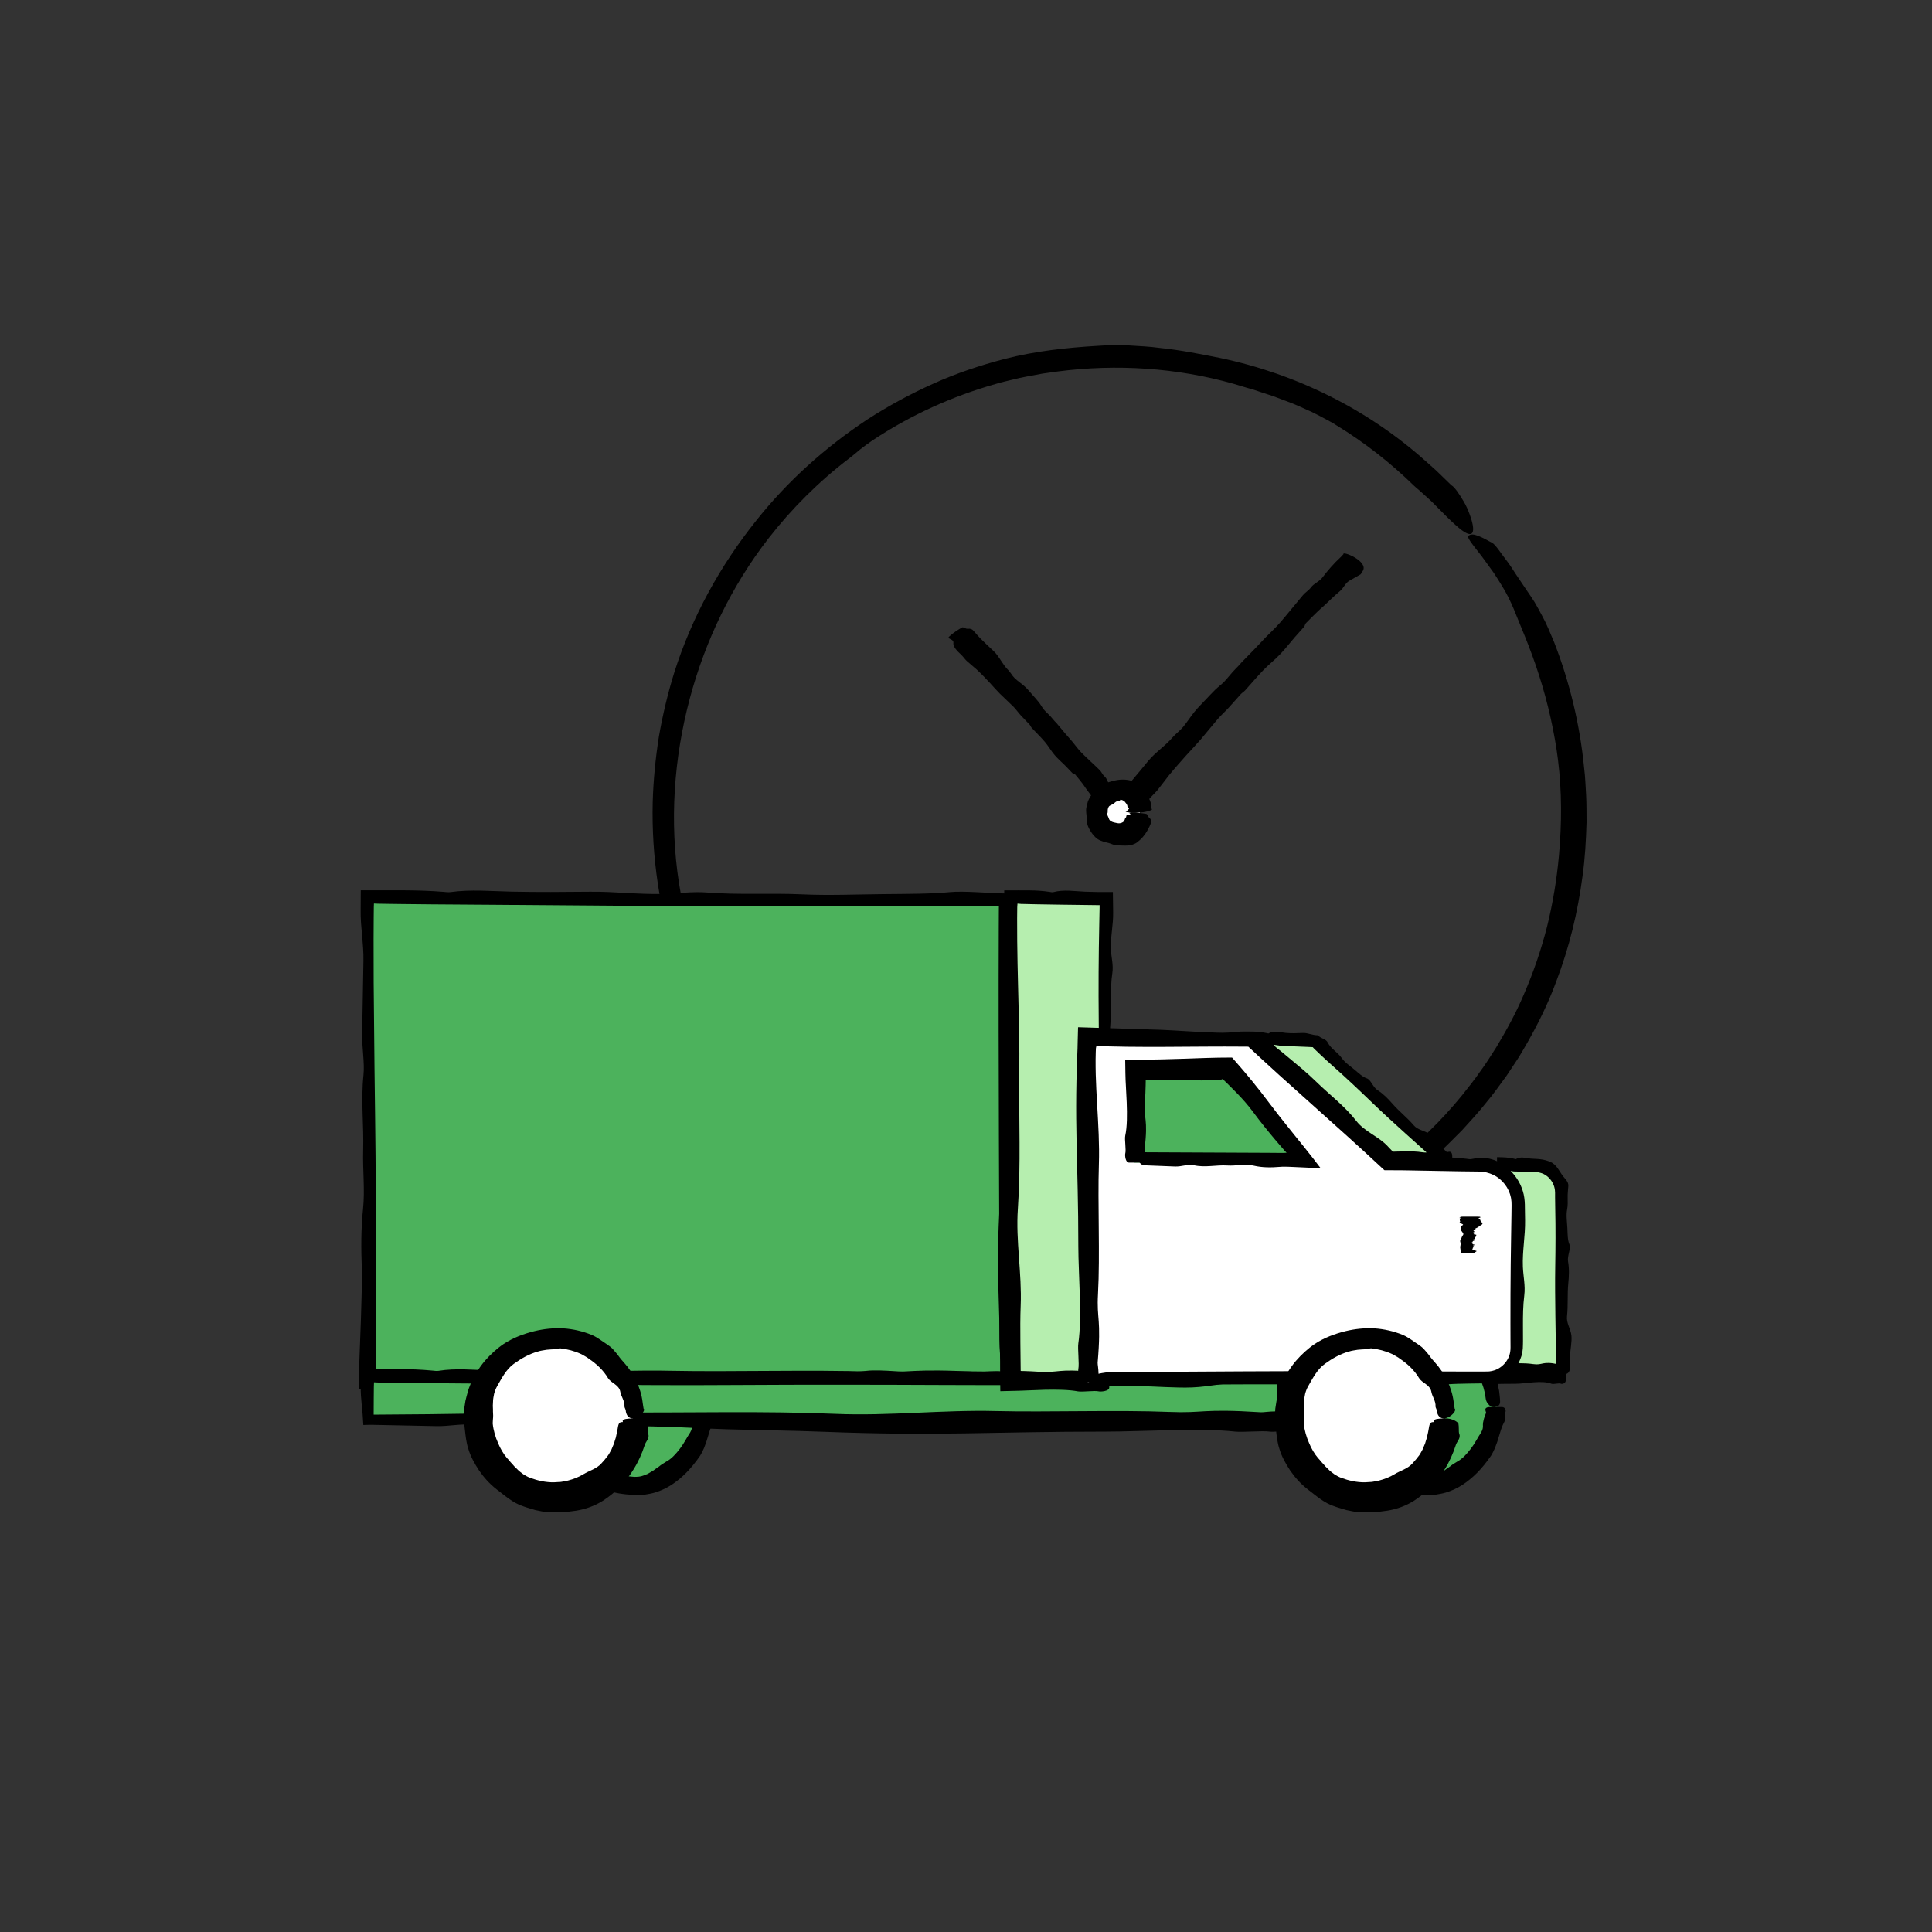 <?xml version="1.0" encoding="utf-8"?>
<!-- Generator: Adobe Illustrator 23.0.4, SVG Export Plug-In . SVG Version: 6.00 Build 0)  -->
<svg version="1.0" xmlns="http://www.w3.org/2000/svg" xmlns:xlink="http://www.w3.org/1999/xlink" x="0px" y="0px"
	 viewBox="0 0 500 500" style="enable-background:new 0 0 500 500;" xml:space="preserve">
<rect x="0" y="0" width="500" height="500" fill="#333333" stroke="none"/>
<style type="text/css">
	.st0{fill:#4CB25C;}
	.st1{fill:#B6EEAF;}
	.st2{fill:#FFFFFF;}
	.st3{fill:none;}
	.st4{fill:none;stroke:#FFFFFF;stroke-miterlimit:10;}
	.st5{fill:none;stroke:#000000;stroke-miterlimit:10;}
	.st6{display:none;}
	.st7{display:inline;fill:none;stroke:#B6EEAF;stroke-width:4;stroke-miterlimit:10;}
</style>
<g id="Ebene_3">
</g>
<g id="Ebene_2">
	<g>
		<g>
			<path d="M375.61,125.58c-0.93-0.9-1.97-1.92-3.08-2.99c-1.08-1.1-2.35-2.12-3.54-3.22c-14.97-13.42-33.52-22.59-53.2-26.72
				c-5.22-1.04-10.41-2.08-15.69-2.61c-2.63-0.37-5.29-0.46-7.94-0.64c-1.33-0.03-2.66-0.03-4-0.03l-2.01,0.01l-2.01,0.12
				c-8.08,0.47-16.23,1.36-24.12,3.39c-6.31,1.65-12.52,3.71-18.46,6.4c-5.95,2.66-11.69,5.78-17.15,9.31
				c-10.85,7.18-20.64,15.96-28.72,26.15c-9.34,11.67-16.66,25.01-21.19,39.3c-1.69,5.43-3,10.98-3.98,16.59
				c-0.88,5.62-1.44,11.29-1.6,16.98c-0.33,14.01,1.75,28.07,6.18,41.38c0.84,2.28,1.6,4.58,2.58,6.81
				c2.68,6.58,5.86,12.99,9.7,18.97c4.99,7.91,11.02,15.11,17.64,21.69c6.04,5.99,12.61,11.48,19.8,16.1l1.69,1.1l1.74,1.02
				c1.16,0.67,2.32,1.37,3.49,2.02c2.4,1.22,4.75,2.54,7.22,3.61c4.86,2.31,9.94,4.14,15.06,5.77c5.44,1.7,11.02,2.93,16.64,3.89
				c5.63,0.9,11.33,1.34,17.02,1.45c14.02,0.12,27.94-2.44,41.1-7.01l3.79-1.37c1.26-0.46,2.49-1.01,3.74-1.5
				c2.51-0.96,4.91-2.17,7.36-3.28c4.79-2.43,9.53-5.01,13.92-8.12l1.88-1.29c0.63-0.43,1.22-0.91,1.83-1.36
				c1.21-0.92,2.44-1.82,3.64-2.75c2.33-1.95,4.72-3.83,6.93-5.93c2.3-2,4.39-4.22,6.55-6.36c2.04-2.26,4.14-4.48,6.02-6.88
				c1.98-2.32,3.73-4.83,5.53-7.29l2.53-3.82c0.86-1.26,1.58-2.61,2.37-3.92c3.05-5.29,5.77-10.79,7.88-16.53
				c3.36-8.76,5.58-17.93,6.8-27.21c0.66-4.64,0.91-9.32,1.05-13.99c-0.02-2.34,0.01-4.68-0.11-7.01c-0.15-2.33-0.21-4.67-0.51-6.99
				c-1.07-11.15-3.71-22.15-7.76-32.6c-1.03-2.43-1.99-4.85-3.25-7.1c-0.61-1.13-1.21-2.26-1.86-3.35
				c-0.69-1.07-1.39-2.13-2.11-3.16c-0.82-1.22-1.69-2.52-2.59-3.85c-0.89-1.33-1.72-2.73-2.71-3.96c-1.19-1.53-2.72-3.93-3.53-4.31
				c-2.49-1.34-5.17-2.95-6.21-1.72c-0.17,0.2,0.28,0.98,1.14,2.13c0.84,1.16,2.14,2.67,3.42,4.5c0.66,0.91,1.35,1.87,2.06,2.85
				c0.67,1.01,1.32,2.06,1.97,3.11c1.33,2.07,2.36,4.27,3.18,6.18c1.53,3.89,4.31,10.07,6.56,17.18c2.3,7.08,4.06,15.05,4.91,21.87
				c1.03,8.21,0.99,16.53,0.26,24.76c-0.56,6.21-1.58,12.38-3.08,18.45c-1.54,6.06-3.58,11.99-6.08,17.72
				c-1.99,4.68-4.44,9.15-7.06,13.51c-1.37,2.14-2.71,4.31-4.23,6.35c-1.43,2.1-3.05,4.08-4.62,6.07
				c-5.35,6.59-11.51,12.53-18.22,17.75c-11.42,8.95-24.58,15.61-38.49,19.69c-17.8,5.25-36.91,6.18-55.19,2.52
				c-10.65-2.15-20.95-5.93-30.54-10.99c-5.7-3-11.15-6.46-16.3-10.33c-5.14-3.88-9.91-8.26-14.32-12.95l-1.94-2.14
				c-0.64-0.72-1.22-1.49-1.83-2.24c-1.21-1.5-2.43-2.99-3.55-4.55c-11.55-15.01-19.39-32.91-22.29-51.66
				c-2.48-15.93-1.33-32.32,2.81-47.82c3.99-14.9,10.81-29.08,20.29-41.31c6.05-7.79,13.1-14.81,20.96-20.8
				c0.99-0.75,1.94-1.56,2.89-2.36c0.99-0.75,1.98-1.51,3.01-2.2c9.88-6.61,20.83-11.55,32.25-14.76c1.29-0.41,2.62-0.66,3.93-1
				c1.31-0.32,2.62-0.64,3.96-0.87l3.98-0.74l4.01-0.56c15.16-1.96,30.74-0.96,45.4,3.19l3.44,1.03l1.73,0.49l1.7,0.57l3.41,1.12
				l3.36,1.26c2.26,0.8,4.41,1.84,6.6,2.81c1.09,0.5,2.13,1.09,3.19,1.64c1.05,0.58,2.12,1.1,3.12,1.76
				c7.36,4.48,14.14,9.8,20.24,15.76c0.27,0.26,0.67,0.6,1.15,0.99c0.46,0.41,0.98,0.88,1.51,1.36c1.06,0.95,2.16,1.94,2.77,2.62
				c4.35,4.43,6.76,6.69,8.21,7.29c1.44,0.61,1.8-0.37,1.52-2.05c-0.14-0.84-0.44-1.85-0.84-2.92c-0.39-1.08-0.89-2.2-1.48-3.2
				C377.65,127.81,376.43,126.02,375.61,125.58z"/>
		</g>
	</g>
	<g>
		<g>
			<circle class="st0" cx="162.25" cy="364.12" r="20.35"/>
		</g>
		<g>
			<g>
				<path d="M183.52,362.67c-0.01-0.55-0.06-1.09-0.13-1.63c-0.08-0.54-0.09-1.1-0.24-1.62c-0.19-0.73-0.22-1.62-0.46-2.46
					c-0.1-0.42-0.21-0.85-0.34-1.26c-0.15-0.39-0.34-0.76-0.55-1.09c-0.45-0.77-1.17-1.27-1.81-1.76c-0.61-0.52-1.3-0.92-1.7-1.66
					c-1.43-2.26-3.66-3.82-5.83-5.34c-1.45-0.99-3.16-1.84-5.01-1.93c-0.35-0.02-0.7-0.14-1.06-0.28c-0.36-0.11-0.73-0.27-1.09-0.41
					c-0.72-0.32-1.44-0.5-1.98-0.28c-0.53,0.21-1.17,0.27-1.83,0.39c-0.66,0.1-1.36,0.11-1.98,0.26c-0.77,0.15-1.53,0.34-2.27,0.61
					c-0.37,0.12-0.74,0.22-1.12,0.31c-0.37,0.12-0.74,0.21-1.13,0.27c-0.94,0.1-1.73,0.6-2.55,0.99c-0.4,0.22-0.78,0.47-1.2,0.66
					c-0.42,0.19-0.85,0.36-1.3,0.51c-0.45,0.14-0.77,0.46-1.04,0.81c-0.26,0.37-0.46,0.79-0.74,1.11c-0.49,0.52-1.06,0.93-1.66,1.34
					c-0.62,0.39-1.17,0.87-1.59,1.47c-0.86,1.29-1.55,2.68-2.32,4.03c-0.55,1.07-1.46,2.12-1.01,3.49c0.04,0.13-0.08,0.27-0.17,0.39
					c-0.49,0.81-0.71,1.73-0.81,2.64c-0.04,0.92-0.09,1.84-0.08,2.77c0,0.52,0.2,1.02,0.46,1.5c0.27,0.48,0.55,0.94,0.57,1.43
					c0.12,1.41,0.46,2.8,0.87,4.18c0.24,0.85,1.34,1.27,1.35,2.08c0.09,0.8,0.49,1.46,0.98,2.01c0.53,0.53,1.04,1.05,1.47,1.65
					c0.34,0.47,0.81,0.83,1.26,1.19c0.48,0.33,0.91,0.69,1.16,1.27c0.57,1.14,1.57,1.86,2.7,2.27c0.61,0.27,1.12,0.67,1.68,1.01
					c0.6,0.39,1.21,0.75,1.85,1.09c0.62,0.38,1.28,0.68,1.97,0.93c2.19,0.8,4.54,1.13,6.92,1.26c0.27,0.02,0.54,0.04,0.8,0.06
					c0.26-0.01,0.52-0.02,0.77-0.02c0.51-0.02,1-0.05,1.48-0.09c0.94-0.16,1.84-0.3,2.67-0.55c1.65-0.51,3.08-1.19,4.39-2.05
					c2.6-1.74,4.87-3.94,7.32-7.49c0.33-0.54,0.68-1.21,1-1.96c0.27-0.77,0.62-1.56,0.84-2.4c0.25-0.82,0.51-1.64,0.74-2.4
					c0.25-0.76,0.56-1.45,0.88-2.04c0.15-0.25,0.15-0.76,0.16-1.26c0-0.5-0.05-1,0.11-1.26c0.12-0.19,0.06-1.28-0.94-1.27
					c-1,0-3,0-3,0c-2,0-1.01,1.25-1.08,1.49c-0.31,0.84-0.56,1.43-0.64,1.91c-0.13,0.47-0.18,0.82-0.18,1.15
					c0.02,0.65,0.05,1.15-0.47,2.04c-0.84,1.25-1.57,2.79-2.63,4.16c-1.03,1.36-2.22,2.68-3.55,3.37c-0.63,0.42-1.3,0.76-1.88,1.27
					c-0.32,0.2-0.63,0.43-0.95,0.66l-0.47,0.35l-0.5,0.3l-1.03,0.6c-0.36,0.16-0.73,0.3-1.1,0.43c-0.74,0.31-1.55,0.33-2.34,0.34
					c-2.18-0.19-4.27-0.4-6.32-0.89c-2.04-0.49-4.05-1.28-5.77-2.54c-2.3-1.76-4.49-3.78-6-6.36c-1.5-2.54-2.44-5.58-2.12-8.58
					c0.37-4.04,1.83-7.96,4.51-10.91c1.09-1.09,2.18-2.18,3.46-3.01l0.46-0.34l0.49-0.29l0.98-0.6c0.7-0.31,1.34-0.73,2.06-0.97
					c3.64-1.58,7.9-1.57,11.63-0.34c1.48,0.52,3.04,1.27,4.51,2.22c1.45,0.99,2.75,2.2,3.83,3.43c2.12,2.53,3.08,5.17,3.36,6.11
					c0.52,1.91,0.42,1.93,0.59,2.91c0.08,0.49,0.31,0.93,0.59,1.26c0.27,0.33,0.53,0.55,0.53,0.55s0.01,0.28,1.01,0.28
					C183.02,364.13,183.56,363.58,183.52,362.67z"/>
			</g>
		</g>
	</g>
	<g>
		<g>
			<circle class="st0" cx="366.94" cy="364.12" r="20.35"/>
		</g>
		<g>
			<g>
				<path d="M388.22,362.67c-0.01-0.55-0.06-1.09-0.13-1.63c-0.08-0.54-0.09-1.1-0.24-1.62c-0.19-0.73-0.22-1.62-0.46-2.46
					c-0.1-0.42-0.21-0.85-0.34-1.26c-0.15-0.39-0.34-0.76-0.55-1.09c-0.45-0.77-1.17-1.27-1.81-1.76c-0.61-0.52-1.3-0.92-1.7-1.66
					c-1.43-2.26-3.66-3.82-5.83-5.34c-1.45-0.99-3.16-1.84-5.01-1.93c-0.35-0.02-0.7-0.14-1.06-0.28c-0.36-0.11-0.73-0.27-1.09-0.41
					c-0.72-0.32-1.44-0.5-1.98-0.28c-0.53,0.21-1.17,0.27-1.84,0.39c-0.66,0.1-1.36,0.11-1.98,0.26c-0.77,0.15-1.53,0.34-2.27,0.61
					c-0.37,0.12-0.74,0.22-1.12,0.31c-0.37,0.12-0.74,0.21-1.13,0.27c-0.94,0.1-1.73,0.6-2.55,0.99c-0.4,0.22-0.78,0.47-1.2,0.66
					c-0.42,0.19-0.85,0.36-1.3,0.51c-0.45,0.14-0.77,0.46-1.04,0.81c-0.26,0.37-0.46,0.79-0.74,1.11c-0.49,0.52-1.06,0.93-1.66,1.34
					c-0.62,0.39-1.17,0.87-1.59,1.47c-0.86,1.29-1.55,2.68-2.32,4.03c-0.55,1.07-1.46,2.12-1.01,3.49c0.04,0.13-0.08,0.27-0.17,0.39
					c-0.49,0.81-0.71,1.73-0.81,2.64c-0.04,0.92-0.09,1.84-0.08,2.77c0,0.52,0.2,1.02,0.46,1.5c0.27,0.48,0.55,0.94,0.57,1.43
					c0.12,1.41,0.46,2.8,0.87,4.18c0.24,0.85,1.34,1.27,1.35,2.08c0.09,0.8,0.49,1.46,0.98,2.01c0.53,0.53,1.04,1.05,1.47,1.65
					c0.34,0.47,0.81,0.83,1.26,1.19c0.48,0.33,0.91,0.69,1.16,1.27c0.57,1.14,1.57,1.86,2.7,2.27c0.61,0.27,1.12,0.67,1.68,1.01
					c0.6,0.39,1.21,0.75,1.85,1.09c0.62,0.38,1.28,0.68,1.97,0.93c2.19,0.8,4.54,1.13,6.92,1.26c0.27,0.02,0.54,0.04,0.8,0.06
					c0.26-0.01,0.52-0.02,0.77-0.02c0.51-0.02,1-0.05,1.48-0.09c0.94-0.16,1.84-0.3,2.67-0.55c1.65-0.51,3.08-1.19,4.39-2.05
					c2.6-1.74,4.87-3.94,7.32-7.49c0.33-0.54,0.68-1.21,1-1.96c0.27-0.77,0.62-1.56,0.84-2.4c0.25-0.82,0.51-1.64,0.74-2.4
					c0.25-0.76,0.56-1.45,0.88-2.04c0.15-0.25,0.15-0.76,0.16-1.26c0-0.5-0.05-1,0.11-1.26c0.12-0.19,0.06-1.28-0.94-1.27
					c-1,0-3,0-3,0c-2,0-1.01,1.25-1.08,1.49c-0.31,0.84-0.56,1.43-0.64,1.91c-0.13,0.47-0.18,0.82-0.18,1.15
					c0.02,0.65,0.05,1.15-0.47,2.04c-0.84,1.25-1.57,2.79-2.63,4.16c-1.03,1.36-2.22,2.68-3.55,3.37c-0.63,0.42-1.3,0.76-1.88,1.27
					c-0.32,0.2-0.63,0.43-0.95,0.66l-0.47,0.35l-0.5,0.3l-1.03,0.6c-0.36,0.16-0.73,0.3-1.1,0.43c-0.74,0.31-1.55,0.33-2.34,0.34
					c-2.18-0.19-4.27-0.4-6.32-0.89c-2.04-0.49-4.05-1.28-5.77-2.54c-2.3-1.76-4.49-3.78-6-6.36c-1.5-2.54-2.44-5.58-2.12-8.58
					c0.37-4.04,1.83-7.96,4.51-10.91c1.09-1.09,2.18-2.18,3.46-3.01l0.46-0.34l0.49-0.29l0.97-0.6c0.7-0.31,1.34-0.73,2.06-0.97
					c3.64-1.58,7.9-1.57,11.63-0.34c1.48,0.52,3.04,1.27,4.51,2.22c1.45,0.99,2.75,2.2,3.83,3.43c2.12,2.53,3.08,5.17,3.36,6.11
					c0.52,1.91,0.42,1.93,0.59,2.91c0.08,0.49,0.31,0.93,0.59,1.26c0.27,0.33,0.53,0.55,0.53,0.55s0.02,0.28,1.02,0.28
					C387.71,364.13,388.26,363.58,388.22,362.67z"/>
			</g>
		</g>
	</g>
	<g>
		<g>
			<path class="st1" d="M405.27,355.69h-16.45v-54.81h8.69c4.29,0,7.77,3.48,7.77,7.77V355.69z"/>
		</g>
		<g>
			<g>
				<path d="M406.26,354.17c0.01-1.13,0.07-2.26,0.09-3.4c0.03-1.57,0.5-3.56,0.33-5.12c-0.2-1.81-1.34-3.21-1.14-5
					c0.31-2.83,0.05-5.65,0.33-8.48c0.18-1.86,0.28-3.79-0.06-5.7c-0.25-1.46,0.82-3.36,0.34-4.45c-0.47-1.09-0.45-2.71-0.51-4.07
					c-0.07-1.67-0.38-3.36-0.06-5.01c0.19-0.97,0.14-1.95,0.13-2.92c-0.01-0.49,0-0.97,0.04-1.46c0.01-0.26,0.03-0.52,0.06-0.78
					c0.01-0.26,0.03-0.53,0.07-0.81c0.1-1.12-0.84-1.88-1.41-2.62c-0.48-0.64-0.85-1.34-1.34-2c-0.48-0.67-1.08-1.31-1.88-1.64
					c-0.84-0.36-1.72-0.6-2.61-0.7c-0.44-0.07-0.92-0.07-1.33-0.1c-0.4-0.01-0.8-0.04-1.21-0.07c-1.27-0.11-2.53-0.62-3.78,0.12
					c-0.12,0.07-0.29-0.02-0.43-0.07c-0.59-0.18-1.42-0.28-2.17-0.34c-0.77-0.06-1.55-0.07-2.3-0.07c0,1.25,0.04,2.5-0.02,3.73
					c-0.01,0.19,0,0.39,0.01,0.58c0.02,0.16,0.04,0.27,0.08,0.41c0.07,0.26,0.17,0.53,0.27,0.79c0.2,0.52,0.4,1.05,0.35,1.57
					c-0.11,1.49-0.22,2.97-0.33,4.46c-0.08,0.9,0.68,1.8,0.34,2.58c-0.69,1.58,0.11,3.1-0.08,4.63c-0.15,1.21,0.49,2.44-0.04,3.63
					c-0.54,1.22-0.5,2.45-0.31,3.67c0.11,0.69-0.04,1.35-0.1,2.02c-0.14,1.45-0.46,2.89-0.62,4.34c-0.25,2.31-0.32,4.63-0.65,6.94
					c-0.49,3.54-0.56,6.21-0.48,8.77c0.04,1.28,0.12,2.53,0.21,3.85c0.02,0.33,0.04,0.66,0.06,1l0.02,0.26l0.02,0.47
					c0.01,0.32,0.02,0.65,0.03,0.98c0.04,1.28,0.07,2.62,0.11,4.03c0.89-0.02,1.89-0.03,2.97-0.05c0.93-0.01,1.94-0.01,3-0.02
					c2.47,0,6.8-1,9.27,0c0.52,0.21,1.96-0.28,2.47,0c0.19,0.11,1.24,0,1.24-1s0-3,0-3c0-2-1.59-0.94-1.85-1
					c-4.33-1-4.06,0.29-6.61-0.09c-1.19-0.18-2.5-0.23-3.86-0.23c-0.34,0-0.68,0-1.03,0.01l-0.13,0c-0.01,0-0.01,0-0.01,0l-0.01,0
					l-0.02,0.01c-0.03,0.02-0.07,0.04-0.12,0.05c-0.02-0.02-0.03-0.07-0.02-0.11l0.01-0.03c0,0.03,0.01-0.09,0.01-0.18l0.01-0.27
					c0.02-0.36,0.04-0.71,0.07-1.05c0.34-3.84-1.31-7.68-0.73-11.5c0.79-5.25,0.24-10.52,0.37-15.79c0.09-3.62-0.14-7.25-0.33-10.87
					c-0.1-1.81-0.18-3.62-0.22-5.44c-0.02-0.91-0.02-1.81-0.01-2.72l0.01-0.68l0.01-0.34l0.01-0.13c0.02-0.14,0.04-0.28,0.07-0.4
					l0.08-0.32l0.5,0.08l0.21,0.03l0.1,0.02l0.41,0.01l3.37,0.1l1.69,0.04c0.32,0,0.45,0.03,0.66,0.05c0.19,0,0.38,0.07,0.57,0.1
					c0.75,0.17,1.44,0.51,2.01,0.99c0.99,0.82,1.66,1.95,1.89,3.16c0.05,0.3,0.09,0.61,0.09,0.92l0.01,0.12l0,0.18l0,0.36l0,0.72
					l0.04,2.88c0.11,4.98,0.08,9.96,0,14.93c-0.13,7.89,0.17,19.17,0.17,21.64s0,2.47,0,3.71c0,1.24,1,2.29,1,2.29s0,0.33,1,0.33
					S406.26,355.11,406.26,354.17z"/>
			</g>
		</g>
	</g>
	<g>
		<g>
			<polygon class="st1" points="375.84,300.88 359.39,300.88 324.42,268.34 340.87,268.34 			"/>
		</g>
		<g>
			<g>
				<path d="M375.49,299.2c-0.76-0.72-1.48-1.47-2.23-2.2c-1.04-1.01-2.06-2.6-3.23-3.46c-1.36-0.99-3.08-1.04-4.15-2.31
					c-1.7-2-3.78-3.59-5.5-5.57c-1.13-1.3-2.37-2.58-3.89-3.54c-1.16-0.73-1.71-2.71-2.77-3.05c-1.06-0.34-2.13-1.37-3.09-2.18
					c-1.18-1-2.53-1.84-3.42-3.11c-1.06-1.5-2.75-2.32-3.61-4c-0.43-0.84-1.38-0.92-2.19-1.54c-0.13-0.1-0.25-0.2-0.36-0.31
					c-1.49-0.01-2.61-0.66-3.88-0.6c-1.48,0.07-2.97,0.12-4.46-0.02c-0.32-0.03-0.53-0.08-0.93-0.13c-0.41-0.05-0.83-0.1-1.26-0.13
					c-0.84-0.05-1.72,0.01-2.14,0.38c-0.08,0.07-0.36-0.02-0.59-0.07c-1.26-0.27-2.5-0.37-3.62-0.39c-1.13-0.03-2.12,0.01-3.21,0
					c0.28,0.27,0.55,0.53,0.79,0.78c0.44,0.46,1.42,1.1,2.29,1.63c0.88,0.55,1.65,0.99,2,1.38c0.51,0.56,1.07,1.16,1.66,1.78
					l0.9,0.94l0.46,0.49l0.23,0.24l0.17,0.19c0.55,0.62,1.68,0.63,1.97,1.37c0.59,1.5,2.16,1.87,3.08,2.97
					c0.72,0.87,1.98,1.18,2.43,2.31c0.46,1.16,1.31,1.91,2.27,2.53c0.54,0.35,0.89,0.88,1.3,1.35c0.89,1.01,1.64,2.16,2.51,3.19
					c1.39,1.64,2.91,3.15,4.24,4.83c1.9,2.39,3.55,4.06,5.2,5.51c0.82,0.73,1.65,1.41,2.5,2.1c0.43,0.35,0.86,0.7,1.31,1.06
					l0.34,0.27l0.51,0.44c0.41,0.36,0.84,0.73,1.27,1.1c0.96-0.03,1.99-0.06,3.09-0.1c0.74-0.02,1.54-0.04,2.39-0.04
					c2.28,0,6.27-1,8.55,0c0.48,0.21,1.81-0.28,2.28,0c0.17,0.11,1.14,0,1.14-1s0-3,0-3c0-2-1.47-0.94-1.71-1
					c-3.99-1-3.74,0.29-6.1-0.09c-1.28-0.21-2.72-0.24-4.2-0.23c-0.74,0.02-1.49,0.03-2.24,0.05c-0.35,0.01-0.7,0.02-1.04,0.03
					c-0.02,0.01-0.04,0.01-0.06,0.02c-0.01-0.01-0.02-0.02-0.03-0.03l-0.01-0.02l-0.21-0.21c-0.34-0.34-0.66-0.67-0.95-1
					c-2.36-2.66-6.08-3.87-8.27-6.7c-3.01-3.88-6.94-6.79-10.42-10.2c-2.35-2.3-4.91-4.38-7.44-6.48l-1.82-1.51
					c-0.21-0.14-0.44-0.31-0.66-0.49c-0.45-0.36-0.9-0.79-1.02-1.04l0.16,0.02l2.09,0.3c0.04,0,0.03,0.01,0.11,0.01l0.43,0.01
					l0.85,0.02l1.71,0.05l3.41,0.14l1.23,0.06c0.16,0.02,0.11,0.03,0.16,0.05l0.04,0.08l0,0.01l0.08,0.08l0.18,0.18l0.37,0.36
					l1.48,1.41c0.99,0.93,2,1.85,3.02,2.75c3.44,3.05,6.78,6.2,10.08,9.39c5.24,5.06,13.06,11.92,14.73,13.48
					c1.67,1.55,1.67,1.55,2.5,2.33c0.83,0.78,2.23,0.71,2.23,0.71s0.22,0.21,0.9-0.52C376.12,300.57,376.12,299.79,375.49,299.2z"/>
			</g>
		</g>
	</g>
	<g>
		<g>
			<rect x="94.73" y="231.78" class="st0" width="166.54" height="125.87"/>
		</g>
		<g>
			<g>
				<path d="M262.26,351.28l0.09-14.27c0.03-6.6,0.5-14.95,0.33-21.51c-0.2-7.61-1.34-13.5-1.14-21
					c0.31-11.87,0.05-23.74,0.33-35.62c0.18-7.83,0.28-15.92-0.06-23.94c-0.04-1.13-0.05-2.39-0.03-3.67
					c-0.8-0.02-1.62-0.04-2.44-0.06c-0.76-0.03-1.53-0.06-2.29-0.09c-1.42-0.07-2.83-0.15-4.19-0.22c-2.72-0.13-5.23-0.2-7.15-0.01
					c-4.59,0.47-11.37,0.45-17.08,0.51c-7.02,0.07-14.14,0.38-21.05,0.06c-8.16-0.37-16.38,0.17-24.45-0.47
					c-3.96-0.32-7.7,0.26-11.56,0.36c-6.4,0.16-12.5-0.64-18.84-0.57c-6.76,0.07-13.54,0.12-20.29-0.02
					c-5.33-0.11-10.61-0.62-15.89,0.12c-0.52,0.07-1.22-0.02-1.82-0.07c-3.31-0.27-6.64-0.37-9.98-0.39c-3.79,0-7.59,0-11.39,0
					c-0.01,1.69-0.02,3.38-0.03,5.06c-0.08,4.41,0.81,8.84,0.72,13.21c-0.11,6.24-0.22,12.49-0.33,18.73
					c-0.08,3.77,0.68,7.58,0.34,10.82c-0.69,6.63,0.11,13.01-0.08,19.47c-0.15,5.09,0.49,10.25-0.04,15.25
					c-0.54,5.13-0.5,10.28-0.31,15.4c0.11,2.9-0.04,5.69-0.1,8.49c-0.07,3.05-0.18,6.09-0.3,9.13l-0.17,4.56l-0.08,2.28l-0.07,2.54
					l-0.06,4.17c5.06,0.09,10.12,0.17,15.18,0.26c4.44,0.08,8.87,0.18,13.29,0.33c35.23,1.17,50.05-0.04,85.41-0.04
					c10.39,0,28.56-1,38.95,0c2.2,0.21,8.24-0.28,10.39,0c0.8,0.11,5.19,0,5.19-1s0-3,0-3c0-2-6.67-0.94-7.79-1
					c-18.18-1-17.05,0.29-27.76-0.09c-15.68-0.55-36.6,0.1-52.33-0.23c-16.13-0.34-32.25,1.31-48.34,0.73
					c-5.05-0.18-10.1-0.29-15.16-0.36c-4.19-0.03-8.37-0.05-12.57-0.08c-0.02-5.13-0.04-10.26-0.06-15.4
					c-0.03-6.01-0.04-12.02-0.01-18.03c0.09-14.97-0.13-29.95-0.32-44.92l-0.22-22.46l-0.02-11.23l0.03-5.61l0.03-2.7l0.03-0.86
					l0.48,0.02l0.29,0.01l0.15,0.01l0.49,0.01l1.94,0.03l3.88,0.05l7.77,0.08l15.54,0.11c10.36,0.08,20.73,0.16,31.09,0.24
					c16.16,0.18,32.34,0.23,48.47,0.14l27.19-0.07c8.15,0.02,16.31,0.03,24.46,0.05l-0.01,0.18l-0.01,1.29l-0.02,4.19
					c-0.13,33.17,0.17,80.54,0.17,90.92c0,10.39,0,10.39,0,15.58s1,9.61,1,9.61s0,1.39,1,1.39S262.26,355.22,262.26,351.28z"/>
			</g>
		</g>
	</g>
	<g>
		<g>
			<rect x="94.73" y="355.69" class="st0" width="238.3" height="12.39"/>
		</g>
		<g>
			<g>
				<path d="M334.03,362.61l0.05-7.97l-6.35-0.05c-5.66-0.03-12.82-0.5-18.45-0.33c-6.52,0.2-11.57,1.34-18,1.14
					c-10.18-0.31-20.35-0.05-30.54-0.33c-6.71-0.18-13.65-0.28-20.53,0.06c-5.26,0.25-12.1-0.82-16.04-0.34s-9.75,0.45-14.64,0.51
					c-6.02,0.07-12.12,0.38-18.05,0.06c-7-0.37-14.05,0.17-20.96-0.47c-3.39-0.32-6.6,0.26-9.91,0.36
					c-5.49,0.16-10.71-0.64-16.15-0.57c-5.8,0.07-11.61,0.12-17.39-0.02c-4.57-0.11-9.1-0.62-13.62,0.12
					c-0.45,0.07-1.05-0.02-1.56-0.07c-2.84-0.27-5.69-0.37-8.55-0.39c-3.32,0-6.64,0-9.96,0c-0.01,1.51-0.02,3.03-0.03,4.54
					c-0.03,1.54,0.1,3.07,0.25,4.61c0.16,1.34,0.34,3.58,0.42,5.32c0.91-0.04,1.77-0.05,2.63-0.04c5.42,0.11,10.84,0.22,16.25,0.33
					c3.23,0.08,6.5-0.68,9.28-0.34c5.68,0.69,11.16-0.11,16.69,0.08c4.36,0.15,8.79-0.49,13.07,0.04c4.4,0.54,8.82,0.5,13.2,0.31
					c2.49-0.11,4.87,0.04,7.28,0.1c5.23,0.14,10.42,0.46,15.65,0.62c8.32,0.25,16.68,0.32,24.99,0.65
					c30.21,1.17,42.91-0.04,73.23-0.04c8.9,0,24.49-1,33.39,0c1.89,0.21,7.06-0.28,8.9,0c0.68,0.11,4.45,0,4.45-1s0-3,0-3
					c0-2-5.72-0.94-6.68-1c-15.58-1-14.62,0.29-23.8-0.09c-13.44-0.55-31.38,0.1-44.86-0.23c-13.83-0.34-27.65,1.31-41.44,0.73
					c-18.92-0.79-37.89-0.24-56.89-0.37c-10.77-0.07-21.54,0.07-32.32,0.23L110.89,366l-14.19,0.11l0.02-4.23l0.03-3.1l0.04-1.04
					l0.41,0.02l0.5,0.03l1.66,0.03l3.33,0.05l6.66,0.08l13.33,0.11c8.89,0.08,17.77,0.16,26.65,0.24
					c13.85,0.18,27.73,0.23,41.56,0.14c17.94-0.11,35.87-0.08,53.79,0c28.44,0.13,69.04-0.17,77.95-0.17h7.82v0.39
					c0,4.43,1,8.23,1,8.23s0,1.19,1,1.19S334.02,365.99,334.03,362.61z"/>
			</g>
		</g>
	</g>
	<g>
		<g>
			<rect x="261.27" y="231.78" class="st1" width="25.82" height="125.87"/>
		</g>
		<g>
			<g>
				<path d="M288.08,354.35l0.09-7.4c0.03-3.42,0.5-7.75,0.33-11.16c-0.2-3.95-1.34-7-1.14-10.89c0.31-6.16,0.05-12.32,0.33-18.48
					c0.18-4.06,0.28-8.26-0.06-12.42c-0.25-3.18,0.82-7.32,0.34-9.7c-0.47-2.38-0.45-5.9-0.51-8.86c-0.07-3.64-0.38-7.33-0.06-10.92
					c0.37-4.24-0.17-8.5,0.47-12.68c0.32-2.05-0.26-4-0.36-6c-0.16-3.32,0.64-6.48,0.57-9.77l-0.07-5.21l-4.07-0.01
					c-1.04-0.01-2.08-0.04-3.12-0.08c-2.76-0.11-5.5-0.62-8.24,0.12c-0.27,0.07-0.63-0.02-0.94-0.07c-1.72-0.27-3.44-0.37-5.18-0.39
					l-2.77-0.01l-3.79,0.01l-0.03,2.79c-0.01,0.42,0,0.84,0.01,1.26l0.01,0.3l0.02,0.21l0.05,0.43c0.07,0.57,0.17,1.15,0.27,1.72
					c0.2,1.14,0.4,2.29,0.35,3.42l-0.33,9.72c-0.08,1.96,0.68,3.93,0.34,5.61c-0.69,3.44,0.11,6.75-0.08,10.1
					c-0.15,2.64,0.49,5.32-0.04,7.91c-0.54,2.66-0.5,5.34-0.31,7.99c0.11,1.51-0.04,2.95-0.1,4.41c-0.14,3.16-0.46,6.31-0.62,9.47
					c-0.25,5.04-0.32,10.09-0.65,15.12c-0.59,9.14-0.58,15.63-0.42,22.13c0.09,3.25,0.19,6.5,0.29,10.09
					c0.04,1.79,0.08,3.67,0.12,5.67c0.01,1,0.02,2.03,0.04,3.1c0,1.2,0.01,2.44,0.01,3.73c0,1.36,0.02,2.85,0.05,4.43
					c1.23-0.03,2.53-0.06,3.87-0.09c0.58-0.02,1.17-0.03,1.77-0.05c0.38-0.02,0.77-0.04,1.16-0.05c1.56-0.07,3.17-0.14,4.75-0.18
					c3.17-0.07,6.24-0.01,8.56,0.42c1.14,0.21,4.27-0.28,5.39,0c0.41,0.11,2.69,0,2.69-1s0-3,0-3c0-2-3.46-0.94-4.04-1
					c-9.43-1-8.85,0.29-14.4-0.09c-1.14-0.08-2.33-0.13-3.57-0.17c-0.28-0.01-0.56-0.02-0.84-0.02l-0.03-0.02
					c-0.02-0.01-0.03-0.02-0.04-0.02c-0.02-2.37-0.05-4.85-0.08-7.27c-0.03-3.38-0.04-6.66,0.08-9.6
					c0.34-8.37-1.31-16.73-0.73-25.07c0.79-11.45,0.24-22.93,0.37-34.43c0.09-7.77-0.13-15.54-0.32-23.3
					c-0.1-3.88-0.18-7.77-0.22-11.65l-0.02-5.83l0.03-2.87c0.01-0.32,0.03-0.62,0.06-0.89l0.26,0.02l0.48,0.04l0.11,0.01l0.06,0.01
					l0.17,0l0.78,0.02l3.13,0.07l6.26,0.1l6.26,0.08l3.13,0.04l0.2,0l0.07,0l0.13,0.01l0.25,0.02l-0.03,0.31l-0.01,0.14l0,0.03
					l0,0.2l-0.01,0.45l-0.07,3.61c-0.18,8.38-0.23,16.78-0.14,25.15c0.11,10.85,0.08,21.7,0,32.55
					c-0.13,17.21,0.17,41.78,0.17,47.17c0,5.39,0,5.39,0,8.08s1,4.99,1,4.99s0,0.72,1,0.72S288.08,356.39,288.08,354.35z"/>
			</g>
		</g>
	</g>
	<g>
		<g>
			<path class="st2" d="M281.5,357.66v-89.32h42.58l34.97,32.54h23.81c5.97,0,10.8,4.84,10.8,10.8v37.12c0,4.89-3.96,8.85-8.85,8.85
				H281.5z"/>
		</g>
		<g>
			<g>
				<path d="M285.58,358.65l9.15,0.09c4.23,0.03,9.58,0.5,13.79,0.33c4.88-0.2,8.65-1.34,13.46-1.14
					c7.61,0.31,15.21,0.05,22.83,0.33c5.02,0.18,10.2,0.28,15.34-0.06c3.93-0.25,9.05,0.82,11.99,0.34s7.29-0.45,10.95-0.51
					l1.69-0.04c0.58-0.03,1.17-0.08,1.74-0.21c1.14-0.25,2.23-0.72,3.19-1.36c1.93-1.29,3.33-3.24,4.02-5.43
					c0.22-0.65,0.32-1.33,0.37-2.01c0.04-0.67,0.04-1.31,0.05-1.97l-0.01-3.93c-0.01-2.62,0.02-5.23,0.34-7.81
					c0.32-2.54-0.26-4.94-0.36-7.41c-0.16-4.1,0.64-8.01,0.57-12.07l-0.05-3.25c0.01-1.04-0.06-2.31-0.31-3.44
					c-0.52-2.3-1.71-4.44-3.41-6.09c-1.33-1.3-2.92-2.42-4.75-2.96c-0.46-0.13-0.91-0.26-1.39-0.31c-0.47-0.08-0.94-0.11-1.42-0.09
					c-0.94,0.01-1.72,0.15-2.59,0.32c-0.33,0.07-0.78-0.02-1.17-0.07c-5.02-0.65-10.13-0.29-15.19-0.43
					c-0.89-0.02-1.78,0.05-2.68,0.16l-1.34,0.18l-0.99,0.18l-0.46-0.3l-0.24-0.17l-0.31-0.24c-0.4-0.33-0.79-0.67-1.16-1.03
					l-8.56-8.42c-1.71-1.71-4.02-2.81-5.31-4.47c-2.64-3.4-6.18-5.6-9.08-8.56c-2.29-2.33-5.14-4.12-7.13-6.68
					c-0.76-0.96-1.33-1.66-2.62-2.95l-2.06-0.06c-0.53-0.01-1.07-0.01-1.6,0c-1.07,0.02-2.13,0.06-3.2,0.13
					c-1.86,0.11-3.64-0.04-5.44-0.1c-3.91-0.14-7.79-0.46-11.7-0.62c-6.94-0.22-13.9-0.43-20.84-0.65
					c-0.26-0.01-0.52-0.02-0.69-0.02c-0.03,1.27-0.07,2.52-0.1,3.74c-0.02,0.6-0.03,1.2-0.04,1.8c-0.01,0.33-0.03,0.66-0.04,0.98
					c-0.05,1.3-0.09,2.56-0.14,3.78c-0.08,2.44-0.12,4.73-0.15,6.93c-0.05,4.38,0,8.37,0.08,12.36c0.16,7.99,0.46,16,0.46,27.26
					c0,6.66,1,18.3,0,24.96c-0.21,1.41,0.28,5.28,0,6.66c-0.1,0.51,0,3.33,1,3.33s3,0,3,0c2,0,0.94-4.28,1-4.99
					c1-11.65-0.29-10.93,0.09-17.79c0.55-10.05-0.1-23.46,0.23-33.53c0.17-5.17-0.16-10.34-0.45-15.5
					c-0.15-2.58-0.29-5.16-0.36-7.74c-0.03-1.29-0.05-2.58-0.04-3.87l0.04-1.93l0.04-0.97c0.01-0.12,0.03-0.19,0.05-0.28l0.1-0.44
					l0.61,0.11c-0.06,0.02,0.51,0.03,0.91,0.04l1.26,0.04l5.06,0.1c3.37,0.04,6.74,0.05,10.12,0.03c6.75-0.03,13.51-0.12,20.27-0.06
					l0.93,0.01l0.15,0.01l3.64,3.38l4.41,4.02l8.89,7.98l8.89,7.98l4.42,4.02l4.95,4.58l5.13,0.03l4.35,0.08l9.96,0.18l4.98,0.06
					c1.39,0,2.62,0.31,3.8,0.88c2.35,1.12,4.05,3.41,4.54,5.91c0.03,0.32,0.1,0.63,0.12,0.95l0.02,0.48
					c0.01,0.15,0.01,0.32,0.01,0.55l-0.03,2.49l-0.08,4.98c-0.09,5.18-0.15,10.36-0.17,15.54l-0.01,7.77l0.01,3.88l0.01,1.94l0,0.24
					l-0.01,0.17l-0.01,0.33c0,0.22-0.06,0.44-0.08,0.66c-0.39,2.28-2.24,4.26-4.51,4.8c-0.28,0.09-0.57,0.1-0.86,0.16
					c-0.32,0-0.51,0.04-0.99,0.03l-2.51,0l-5.03,0c-6.7-0.03-13.4-0.05-20.1-0.08c-21.26-0.13-51.61,0.17-58.27,0.17s-6.66,0-9.98,0
					s-6.16,1-6.16,1s-0.89,0-0.89,1S283.06,358.64,285.58,358.65z"/>
			</g>
		</g>
	</g>
	<g>
		<g>
			<polygon class="st0" points="293.61,300.88 293.61,276.65 317.5,276.65 338.62,300.88 			"/>
		</g>
		<g>
			<g>
				<path d="M295.71,301.56l8.37,0.33c1.69,0.08,3.39-0.68,4.84-0.34c2.96,0.69,5.82-0.11,8.71,0.08c2.28,0.15,4.58-0.49,6.82,0.04
					c2.29,0.54,4.6,0.5,6.89,0.31l0.48-0.03l0.55-0.01c0.43,0,0.86,0.01,1.3,0.03c0.9,0.04,1.79,0.08,2.68,0.12
					c1.69,0.06,3.49,0.15,5.44,0.25c-1.22-1.6-2.58-3.39-4.13-5.3l-2.76-3.42l-2.04-2.55c-1.36-1.7-2.71-3.4-4.01-5.14
					c-1.74-2.32-3.33-4.35-4.83-6.19c-0.76-0.91-1.49-1.78-2.19-2.63c-1.02-1.18-2.01-2.31-2.97-3.42
					c-0.92,0.01-1.82,0.01-2.73,0.02c-0.46,0.01-0.91,0.02-1.36,0.02c-0.9,0.02-1.79,0.05-2.69,0.07c-1.79,0.06-3.59,0.12-5.47,0.19
					c-1.88,0.05-3.84,0.11-5.96,0.17c-1.06,0.02-2.16,0.04-3.3,0.06c-1.88,0.01-3.84,0.01-5.89,0.02c-0.08,0-0.16,0-0.26,0
					c0.01,1.06,0.03,2.22,0.05,3.44c0.01,0.61,0.03,1.23,0.05,1.87c0.02,0.37,0.04,0.74,0.06,1.12c0.07,1.48,0.15,3.06,0.23,4.64
					c0.12,3.16,0.12,6.31-0.38,8.61c-0.21,0.99,0.28,3.68,0,4.64c-0.1,0.36,0,2.32,1,2.32s3,0,3,0c2,0,0.94-2.98,1-3.48
					c1-8.13-0.29-7.62,0.09-12.41c0.1-1.27,0.16-2.61,0.19-4.01c0.01-0.35,0.01-0.7,0.02-1.06l0-0.27c0-0.06,0-0.02,0-0.04l0-0.01
					c0.01-0.02,0.01-0.03,0-0.05l0.04-0.01l0.03-0.01l0.92-0.01c1.3-0.02,2.6-0.03,3.88-0.05c2.56-0.02,5.04-0.02,7.28,0.09
					c1.47,0.07,2.95,0.06,4.42,0l2.21-0.12l0.55-0.04l0.28-0.02c0.06-0.01,0.03-0.01,0.05-0.02c0.04-0.03,0.08-0.06,0.14-0.09
					c0.03,0,0.07,0.01,0.11,0.02c0.06,0.04,0-0.06,0.26,0.2l1.15,1.12c0.76,0.75,1.52,1.5,2.26,2.27c1.48,1.53,2.9,3.12,4.17,4.84
					c1.92,2.6,3.96,5.11,6.04,7.57l2.2,2.55l0.48,0.49c-0.2,0.02-0.43,0.04-0.69,0.04l-1.4,0l-2.58-0.02c0,0-28.5-0.13-32.83-0.15
					C291.15,298.19,295.71,301.56,295.71,301.56z"/>
			</g>
		</g>
	</g>
	<g>
		<g>
			<circle class="st2" cx="143.47" cy="367.08" r="20.35"/>
		</g>
		<g>
			<g>
				<path d="M166.56,364.57c-0.07-0.49-0.19-1.11-0.26-1.73c-0.48-3.86-2.34-7.47-4.92-10.33c-0.34-0.38-0.68-0.75-0.99-1.16
					c-0.3-0.41-0.6-0.83-0.94-1.22c-0.33-0.4-0.67-0.79-1.02-1.17c-0.38-0.35-0.79-0.67-1.23-0.96c-1.32-0.84-2.56-1.89-4.03-2.51
					c-2.36-0.98-4.87-1.54-7.39-1.71c-2.52-0.13-5.03,0.13-7.46,0.72c-2.78,0.69-5.52,1.7-7.95,3.3c-1.82,1.23-3.44,2.73-4.89,4.39
					c-1.74,2.07-3.15,4.44-4.1,7c-0.16,0.44-0.31,0.89-0.41,1.35c-0.17,0.67-0.38,1.33-0.52,2.01c-0.12,0.68-0.23,1.36-0.32,2.05
					c-0.05,0.9-0.08,1.81-0.05,2.71c0.09,0.9,0.09,1.8,0.23,2.7c0.19,1.63,0.35,3.3,0.87,4.89c0.59,2.03,1.64,3.88,2.79,5.64
					c1.26,1.84,2.77,3.51,4.53,4.88c2.15,1.63,4.27,3.57,6.97,4.43c1.01,0.38,2.06,0.62,3.09,0.96c0.53,0.12,1.06,0.22,1.59,0.32
					l0.8,0.14c0.27,0.02,0.54,0.03,0.81,0.04c2.44,0.15,4.9,0.05,7.35-0.35c2.46-0.38,4.86-1.26,6.97-2.6
					c3.21-2.09,5.95-4.85,7.89-8.1c1.21-1.91,2.14-4,2.84-6.15c0.25-1.01,1.4-1.86,0.94-3c-0.12-0.32-0.13-0.83-0.12-1.33
					c0.01-0.5-0.04-1.01-0.1-1.33c-0.07-0.34-1.43-1.4-3.46-1.37c-4,0.01-2.61,0.94-2.92,0.95c-1.06-0.02-1.1,0.5-1.38,2.16
					c-0.02,0.31-0.16,0.68-0.24,1.13c-0.05,0.22-0.1,0.46-0.15,0.71c-0.08,0.24-0.16,0.49-0.24,0.75c-0.08,0.26-0.16,0.53-0.24,0.8
					l-0.33,0.78c-0.11,0.26-0.22,0.52-0.32,0.77c-0.13,0.24-0.26,0.47-0.38,0.69c-0.15,0.27-0.29,0.54-0.47,0.79l-0.56,0.72
					c-0.35,0.5-0.81,0.91-1.19,1.39c-1.24,1.42-3.18,1.89-4.66,2.81c-1.24,0.76-2.61,1.27-4.02,1.64c-0.59,0.15-1.2,0.22-1.8,0.34
					c-0.61,0.03-1.22,0.09-1.84,0.11c-2.1,0.03-4.17-0.44-6.13-1.16c-0.63-0.24-1.22-0.57-1.78-0.93c-0.53-0.42-1.09-0.78-1.54-1.28
					l-0.71-0.69l-0.65-0.74c-0.47-0.46-0.83-1-1.29-1.45c-0.98-1.15-1.73-2.47-2.31-3.85c-0.72-1.62-1.23-3.34-1.41-5.12
					c-0.01-0.54,0.08-1.08,0.1-1.6c0.05-0.65-0.06-1.31-0.03-1.98c0-0.33-0.02-0.67-0.04-1.02l0.05-1.02
					c-0.01-0.7,0.16-1.37,0.28-2.06c0.18-0.67,0.43-1.33,0.77-1.94c1.17-2.01,2.28-4.31,4.3-5.79c1.9-1.38,3.98-2.59,6.3-3.22
					c0.72-0.25,1.49-0.3,2.24-0.45c0.76-0.06,1.53-0.13,2.29-0.14c0.38,0.01,0.79-0.25,1.18-0.23c1.86,0.2,3.68,0.67,5.37,1.45
					c0.39,0.17,0.74,0.4,1.11,0.61l0.54,0.32l0.51,0.37c1.96,1.32,3.71,2.98,4.89,4.98c0.4,0.61,1.04,1.04,1.72,1.52
					c0.66,0.48,1.25,1.07,1.41,1.84c0.2,1.38,1.24,2.53,1.11,3.98c-0.02,0.24,0.4,0.85,0.34,1.16c0.31,1.98,1.71,2.18,2.9,1.63
					C166.08,366.28,167.07,364.87,166.56,364.57z"/>
			</g>
		</g>
	</g>
	<g>
		<g>
			<circle class="st2" cx="353.39" cy="367.08" r="20.35"/>
		</g>
		<g>
			<g>
				<path d="M376.47,364.57c-0.07-0.49-0.19-1.11-0.26-1.73c-0.48-3.86-2.34-7.47-4.92-10.33c-0.34-0.38-0.68-0.75-0.99-1.16
					c-0.3-0.41-0.6-0.83-0.94-1.22c-0.33-0.4-0.67-0.79-1.02-1.17c-0.38-0.35-0.79-0.67-1.23-0.96c-1.32-0.84-2.56-1.89-4.03-2.51
					c-2.36-0.98-4.87-1.54-7.39-1.71c-2.52-0.13-5.03,0.13-7.46,0.72c-2.78,0.69-5.52,1.7-7.95,3.3c-1.82,1.23-3.44,2.73-4.89,4.39
					c-1.74,2.07-3.15,4.44-4.1,7c-0.16,0.44-0.31,0.89-0.41,1.35c-0.17,0.67-0.38,1.33-0.52,2.01c-0.12,0.68-0.23,1.36-0.32,2.05
					c-0.05,0.9-0.08,1.81-0.05,2.71c0.09,0.9,0.09,1.8,0.23,2.7c0.19,1.63,0.35,3.3,0.87,4.89c0.59,2.03,1.64,3.88,2.79,5.64
					c1.26,1.84,2.77,3.51,4.53,4.88c2.15,1.63,4.27,3.57,6.97,4.43c1.01,0.38,2.06,0.62,3.09,0.96c0.53,0.12,1.06,0.22,1.59,0.32
					l0.8,0.14c0.27,0.02,0.54,0.03,0.81,0.04c2.44,0.15,4.9,0.05,7.35-0.35c2.46-0.38,4.86-1.26,6.97-2.6
					c3.21-2.09,5.95-4.85,7.89-8.1c1.21-1.91,2.14-4,2.84-6.15c0.25-1.01,1.4-1.86,0.94-3c-0.12-0.32-0.13-0.83-0.12-1.33
					c0.01-0.5-0.04-1.01-0.1-1.33c-0.07-0.34-1.43-1.4-3.46-1.37c-4,0.01-2.61,0.94-2.92,0.95c-1.06-0.02-1.1,0.5-1.38,2.16
					c-0.02,0.31-0.16,0.68-0.24,1.13c-0.05,0.22-0.1,0.46-0.15,0.71c-0.08,0.24-0.16,0.49-0.24,0.75c-0.08,0.26-0.16,0.53-0.24,0.8
					l-0.33,0.78c-0.11,0.26-0.22,0.52-0.32,0.77c-0.13,0.24-0.26,0.47-0.38,0.69c-0.15,0.27-0.29,0.54-0.47,0.79l-0.57,0.72
					c-0.35,0.5-0.81,0.91-1.19,1.39c-1.24,1.42-3.18,1.89-4.66,2.81c-1.24,0.76-2.61,1.27-4.02,1.64c-0.59,0.15-1.2,0.22-1.8,0.34
					c-0.61,0.03-1.22,0.09-1.84,0.11c-2.1,0.03-4.17-0.44-6.13-1.16c-0.63-0.24-1.22-0.57-1.78-0.93c-0.53-0.42-1.09-0.78-1.54-1.28
					l-0.71-0.69l-0.65-0.74c-0.47-0.46-0.83-1-1.29-1.45c-0.98-1.15-1.73-2.47-2.31-3.85c-0.72-1.62-1.23-3.34-1.41-5.12
					c-0.01-0.54,0.08-1.08,0.1-1.6c0.05-0.65-0.06-1.31-0.03-1.98c0-0.33-0.02-0.67-0.04-1.02l0.05-1.02
					c-0.01-0.7,0.16-1.37,0.28-2.06c0.18-0.67,0.42-1.33,0.77-1.94c1.17-2.01,2.28-4.31,4.3-5.79c1.9-1.38,3.98-2.59,6.3-3.22
					c0.72-0.25,1.49-0.3,2.24-0.45c0.76-0.06,1.53-0.13,2.29-0.14c0.38,0.01,0.79-0.25,1.18-0.23c1.86,0.2,3.68,0.67,5.37,1.45
					c0.39,0.17,0.74,0.4,1.11,0.61l0.54,0.32l0.51,0.37c1.96,1.32,3.71,2.98,4.89,4.98c0.4,0.61,1.04,1.04,1.72,1.52
					c0.66,0.48,1.25,1.07,1.41,1.84c0.2,1.38,1.24,2.53,1.11,3.98c-0.02,0.24,0.4,0.85,0.34,1.16c0.31,1.98,1.71,2.18,2.9,1.63
					C375.99,366.28,376.99,364.87,376.47,364.57z"/>
			</g>
		</g>
	</g>
	<g>
		<g>
			<g>
				<path d="M381.68,324.32c0.01-0.08,0.07-0.16,0.09-0.23c0.03-0.11,0.5-0.24,0.33-0.35c-0.2-0.12-1.34-0.22-1.14-0.34
					c0.31-0.19,0.05-0.39,0.33-0.58c0.18-0.13,0.28-0.26-0.06-0.39c-0.25-0.1,0.82-0.23,0.34-0.31c-0.47-0.07-0.45-0.19-0.51-0.28
					c-0.07-0.11-0.38-0.23-0.06-0.34c0.37-0.13-0.17-0.27,0.47-0.4c0.32-0.06-0.26-0.13-0.36-0.19c-0.16-0.1,0.64-0.2,0.57-0.31
					c-0.07-0.11-0.12-0.22,0.02-0.33c0.11-0.09,0.62-0.17-0.12-0.26c-0.07-0.01,0.02-0.02,0.07-0.03c0.65-0.13,0.29-0.26,0.43-0.39
					c0.08-0.07-0.81-0.14-0.72-0.22c0.14-0.1,0.19-0.2,0.33-0.31c0.08-0.06-0.68-0.12-0.34-0.18c0.69-0.11-0.11-0.21,0.08-0.32
					c0.15-0.08-0.49-0.17,0.04-0.25c0.54-0.08,0.5-0.17,0.31-0.25c-0.11-0.05,0.04-0.09,0.1-0.14c0.14-0.1,0.46-0.2,0.62-0.3
					c0.25-0.16,0.32-0.32,0.65-0.48c1.17-0.57-0.04-0.82-0.04-1.39c0-0.17-1-0.47,0-0.64c0.21-0.04-0.28-0.13,0-0.17
					c0.11-0.01,0-0.08-1-0.08s-3,0-3,0c-2,0-0.94,0.11-1,0.13c-1,0.3,0.29,0.28-0.09,0.45c-0.55,0.26,0.1,0.6-0.23,0.85
					c-0.34,0.26,1.31,0.53,0.73,0.79c-0.79,0.36-0.24,0.72-0.37,1.08c-0.18,0.5,0.92,0.99,0.46,1.49c-0.31,0.34-0.3,0.68-0.53,1.01
					c-0.18,0.26-0.23,0.53-0.14,0.79c0.11,0.34,0.08,0.68,0,1.02c-0.13,0.54,0.17,1.31,0.17,1.48s0,0.17,0,0.25
					c0,0.08,1,0.16,1,0.16s0,0.02,1,0.02S381.68,324.38,381.68,324.32z"/>
			</g>
		</g>
	</g>
	<g>
		<g>
			<path d="M347.69,143.41c-0.21,0.22-0.45,0.53-0.74,0.79c-1.76,1.62-3.31,3.42-4.77,5.33c-0.77,1.01-2.13,1.45-2.89,2.48
				c-0.58,0.78-1.46,1.28-2.08,2.01c-2,2.35-3.91,4.79-5.94,7.13c-1.17,1.34-2.49,2.54-3.73,3.81c-0.94,0.97-1.85,1.97-2.79,2.94
				c-1.15,1.2-2.33,2.38-3.48,3.57c-0.2,0.21-0.37,0.44-0.56,0.65c-0.58,0.61-1.18,1.2-1.75,1.83c-0.74,0.83-1.41,1.72-2.18,2.51
				c-0.71,0.72-1.54,1.32-2.27,2.03c-0.91,0.89-1.77,1.83-2.65,2.75c-0.92,0.98-1.89,1.93-2.74,2.98c-1.05,1.29-1.93,2.72-3,3.99
				c-0.82,0.98-1.9,1.72-2.72,2.69c-1.88,2.2-4.4,3.8-6.24,6.03c-1.41,1.72-2.82,3.43-4.26,5.12c-0.87,1.01-1.8,1.95-2.71,2.93
				c-0.43,0.46-0.73,1.01-0.7,1.85c0.01,0.49-0.27,0.78-0.39,1.17c-0.08,0.25-0.32,0.49-0.11,0.8c0.66,1.03,1.27,2.09,2.45,3.14
				c0.78,0.69,0.79-1.62,2.11-1.81c1.31-0.2,2.8-2.04,3.89-3.37c0.66-0.8,1.46-1.48,2.12-2.28c0.99-1.21,1.9-2.5,2.88-3.73
				c0.79-0.99,1.64-1.95,2.47-2.91c0.69-0.8,1.4-1.59,2.11-2.38c1.21-1.34,2.47-2.64,3.65-4.01c1.51-1.75,2.94-3.58,4.45-5.33
				c0.88-1.02,1.9-1.92,2.81-2.91c1.09-1.18,2.12-2.4,3.2-3.58c0.32-0.35,0.77-0.59,1.09-0.94c1.58-1.74,3.08-3.56,4.72-5.25
				c1.39-1.44,2.99-2.68,4.37-4.13c1.33-1.39,2.5-2.93,3.76-4.38c0.8-0.93,1.65-1.81,2.45-2.75c0.2-0.24,0.21-0.65,0.42-0.87
				c1.02-1.06,2.07-2.09,3.13-3.12c0.48-0.47,1-0.9,1.5-1.35c1.4-1.29,2.74-2.65,4.22-3.87c0.93-0.77,1.33-2.02,2.4-2.66
				c0.96-0.57,1.95-1.11,2.93-1.67c0.17-0.1,0.28-0.69,0.51-0.79C354.41,145.29,347.29,142.47,347.69,143.41z"/>
		</g>
	</g>
	<g>
		<g>
			<path d="M291.28,207.43c-0.14-0.16-0.34-0.35-0.5-0.57c-0.98-1.38-2.16-2.55-3.46-3.65c-0.68-0.58-0.75-1.7-1.46-2.27
				c-0.53-0.43-0.76-1.14-1.24-1.62c-1.55-1.53-3.19-2.97-4.72-4.51c-0.88-0.89-1.59-1.93-2.4-2.89c-0.61-0.73-1.25-1.43-1.87-2.15
				c-0.76-0.89-1.5-1.8-2.25-2.69c-0.13-0.15-0.29-0.28-0.43-0.43c-0.39-0.45-0.76-0.91-1.16-1.35c-0.54-0.57-1.14-1.07-1.64-1.67
				c-0.46-0.55-0.78-1.21-1.21-1.77c-0.55-0.71-1.15-1.37-1.75-2.04c-0.63-0.71-1.22-1.46-1.92-2.1c-0.86-0.79-1.88-1.44-2.72-2.26
				c-0.64-0.63-1.04-1.48-1.68-2.11c-1.45-1.43-2.24-3.45-3.72-4.85c-1.14-1.07-2.29-2.14-3.39-3.24c-0.66-0.66-1.25-1.39-1.88-2.08
				c-0.29-0.33-0.7-0.54-1.42-0.46c-0.42,0.05-0.6-0.17-0.91-0.25c-0.19-0.05-0.34-0.23-0.66-0.04c-1.02,0.63-2.07,1.22-3.22,2.29
				c-0.77,0.71,1.2,0.56,1.07,1.65c-0.13,1.09,1.1,2.22,1.99,3.05c0.53,0.5,0.93,1.13,1.46,1.63c0.81,0.75,1.7,1.43,2.52,2.17
				c0.67,0.6,1.29,1.24,1.92,1.88c0.52,0.53,1.04,1.07,1.54,1.62c0.86,0.93,1.69,1.9,2.59,2.8c1.15,1.15,2.38,2.23,3.53,3.39
				c0.67,0.68,1.2,1.47,1.84,2.17c0.75,0.83,1.57,1.62,2.33,2.45c0.23,0.25,0.33,0.61,0.56,0.86c1.13,1.21,2.33,2.36,3.4,3.62
				c0.91,1.07,1.61,2.34,2.52,3.4c0.88,1.03,1.93,1.91,2.88,2.87c0.61,0.61,1.17,1.27,1.79,1.87c0.16,0.15,0.51,0.13,0.65,0.29
				c0.67,0.79,1.31,1.6,1.95,2.42c0.29,0.37,0.54,0.79,0.81,1.17c0.78,1.09,1.64,2.13,2.34,3.29c0.44,0.73,1.42,0.98,1.72,1.84
				c0.27,0.77,0.51,1.57,0.75,2.36c0.04,0.14,0.52,0.19,0.56,0.38C288.16,213.24,292.18,207.02,291.28,207.43z"/>
		</g>
	</g>
	<g>
		<g>
			<circle class="st2" cx="289.69" cy="210.31" r="5.31"/>
		</g>
		<g>
			<g>
				<path d="M298.06,209.41c-0.02-0.18-0.08-0.4-0.09-0.63c-0.06-1.43-0.81-2.77-1.85-3.69c-0.54-0.46-0.59-1.49-1.33-1.84
					c-0.52-0.25-0.88-0.81-1.45-1.02c-1.82-0.67-3.77-0.57-5.49-0.07c-0.99,0.28-2.02,0.55-2.92,1.12c-0.68,0.43-1.27,0.98-1.8,1.58
					c-0.65,0.74-1.2,1.59-1.58,2.53c-0.06,0.16-0.09,0.34-0.13,0.5c-0.15,0.49-0.28,0.98-0.33,1.49c-0.04,0.67,0.07,1.33,0.13,1.98
					c0.05,0.59-0.02,1.24,0.15,1.85c0.19,0.77,0.58,1.47,1.01,2.13c0.47,0.69,1,1.35,1.7,1.82c0.87,0.57,1.91,0.77,2.84,1.01
					c0.71,0.19,1.4,0.61,2.16,0.61c0.85,0.01,1.7,0.09,2.6,0.05c0.89-0.04,1.82-0.27,2.56-0.8c1.12-0.83,2.02-1.88,2.67-3.04
					c0.39-0.69,0.76-1.4,1-2.16c0.09-0.36,0.05-0.77-0.49-1.19c-0.31-0.24-0.26-0.45-0.43-0.66c-0.1-0.13-0.08-0.3-0.44-0.36
					c-1.18-0.2-2.35-0.32-3.92-0.3c-0.52,0.01-0.4,0.07-0.25,0.19c0.17,0.11,0.3,0.29-0.11,0.32c-0.85,0.02-0.76,0.28-0.81,0.57
					c-0.02,0.17-0.22,0.21-0.27,0.36c-0.08,0.23-0.15,0.56-0.34,0.79c-0.15,0.19-0.37,0.29-0.58,0.39
					c-0.19,0.07-0.39,0.12-0.59,0.13c-0.36,0.02-0.69-0.08-1.04-0.15c-0.44-0.08-0.97-0.22-1.37-0.56c-0.22-0.21-0.29-0.53-0.4-0.79
					c-0.14-0.31-0.31-0.63-0.35-0.99c0-0.11,0.14-0.22,0.15-0.32c-0.02-0.49-0.02-1.05,0.28-1.49c0.26-0.38,0.79-0.48,1.11-0.68
					c0.31-0.19,0.56-0.53,0.95-0.7c0.24-0.11,0.5-0.11,0.77-0.17c0.07-0.01,0.15-0.28,0.23-0.27c0.34,0.06,0.67,0.2,0.94,0.39
					c0.12,0.1,0.22,0.23,0.31,0.36c0.27,0.32,0.53,0.64,0.53,1.08c-0.01,0.24,0.59,0.18,0.37,0.54c-0.22,0.31-0.52,0.56-0.84,0.73
					c-0.06,0.03,0.27,0.04,0.18,0.09c0.21,0.14,2.12,0.27,3.83,0.12C297.02,210.12,298.54,209.5,298.06,209.41z"/>
			</g>
		</g>
	</g>
</g>
<g id="Ebene_1" class="st6">
</g>
</svg>
